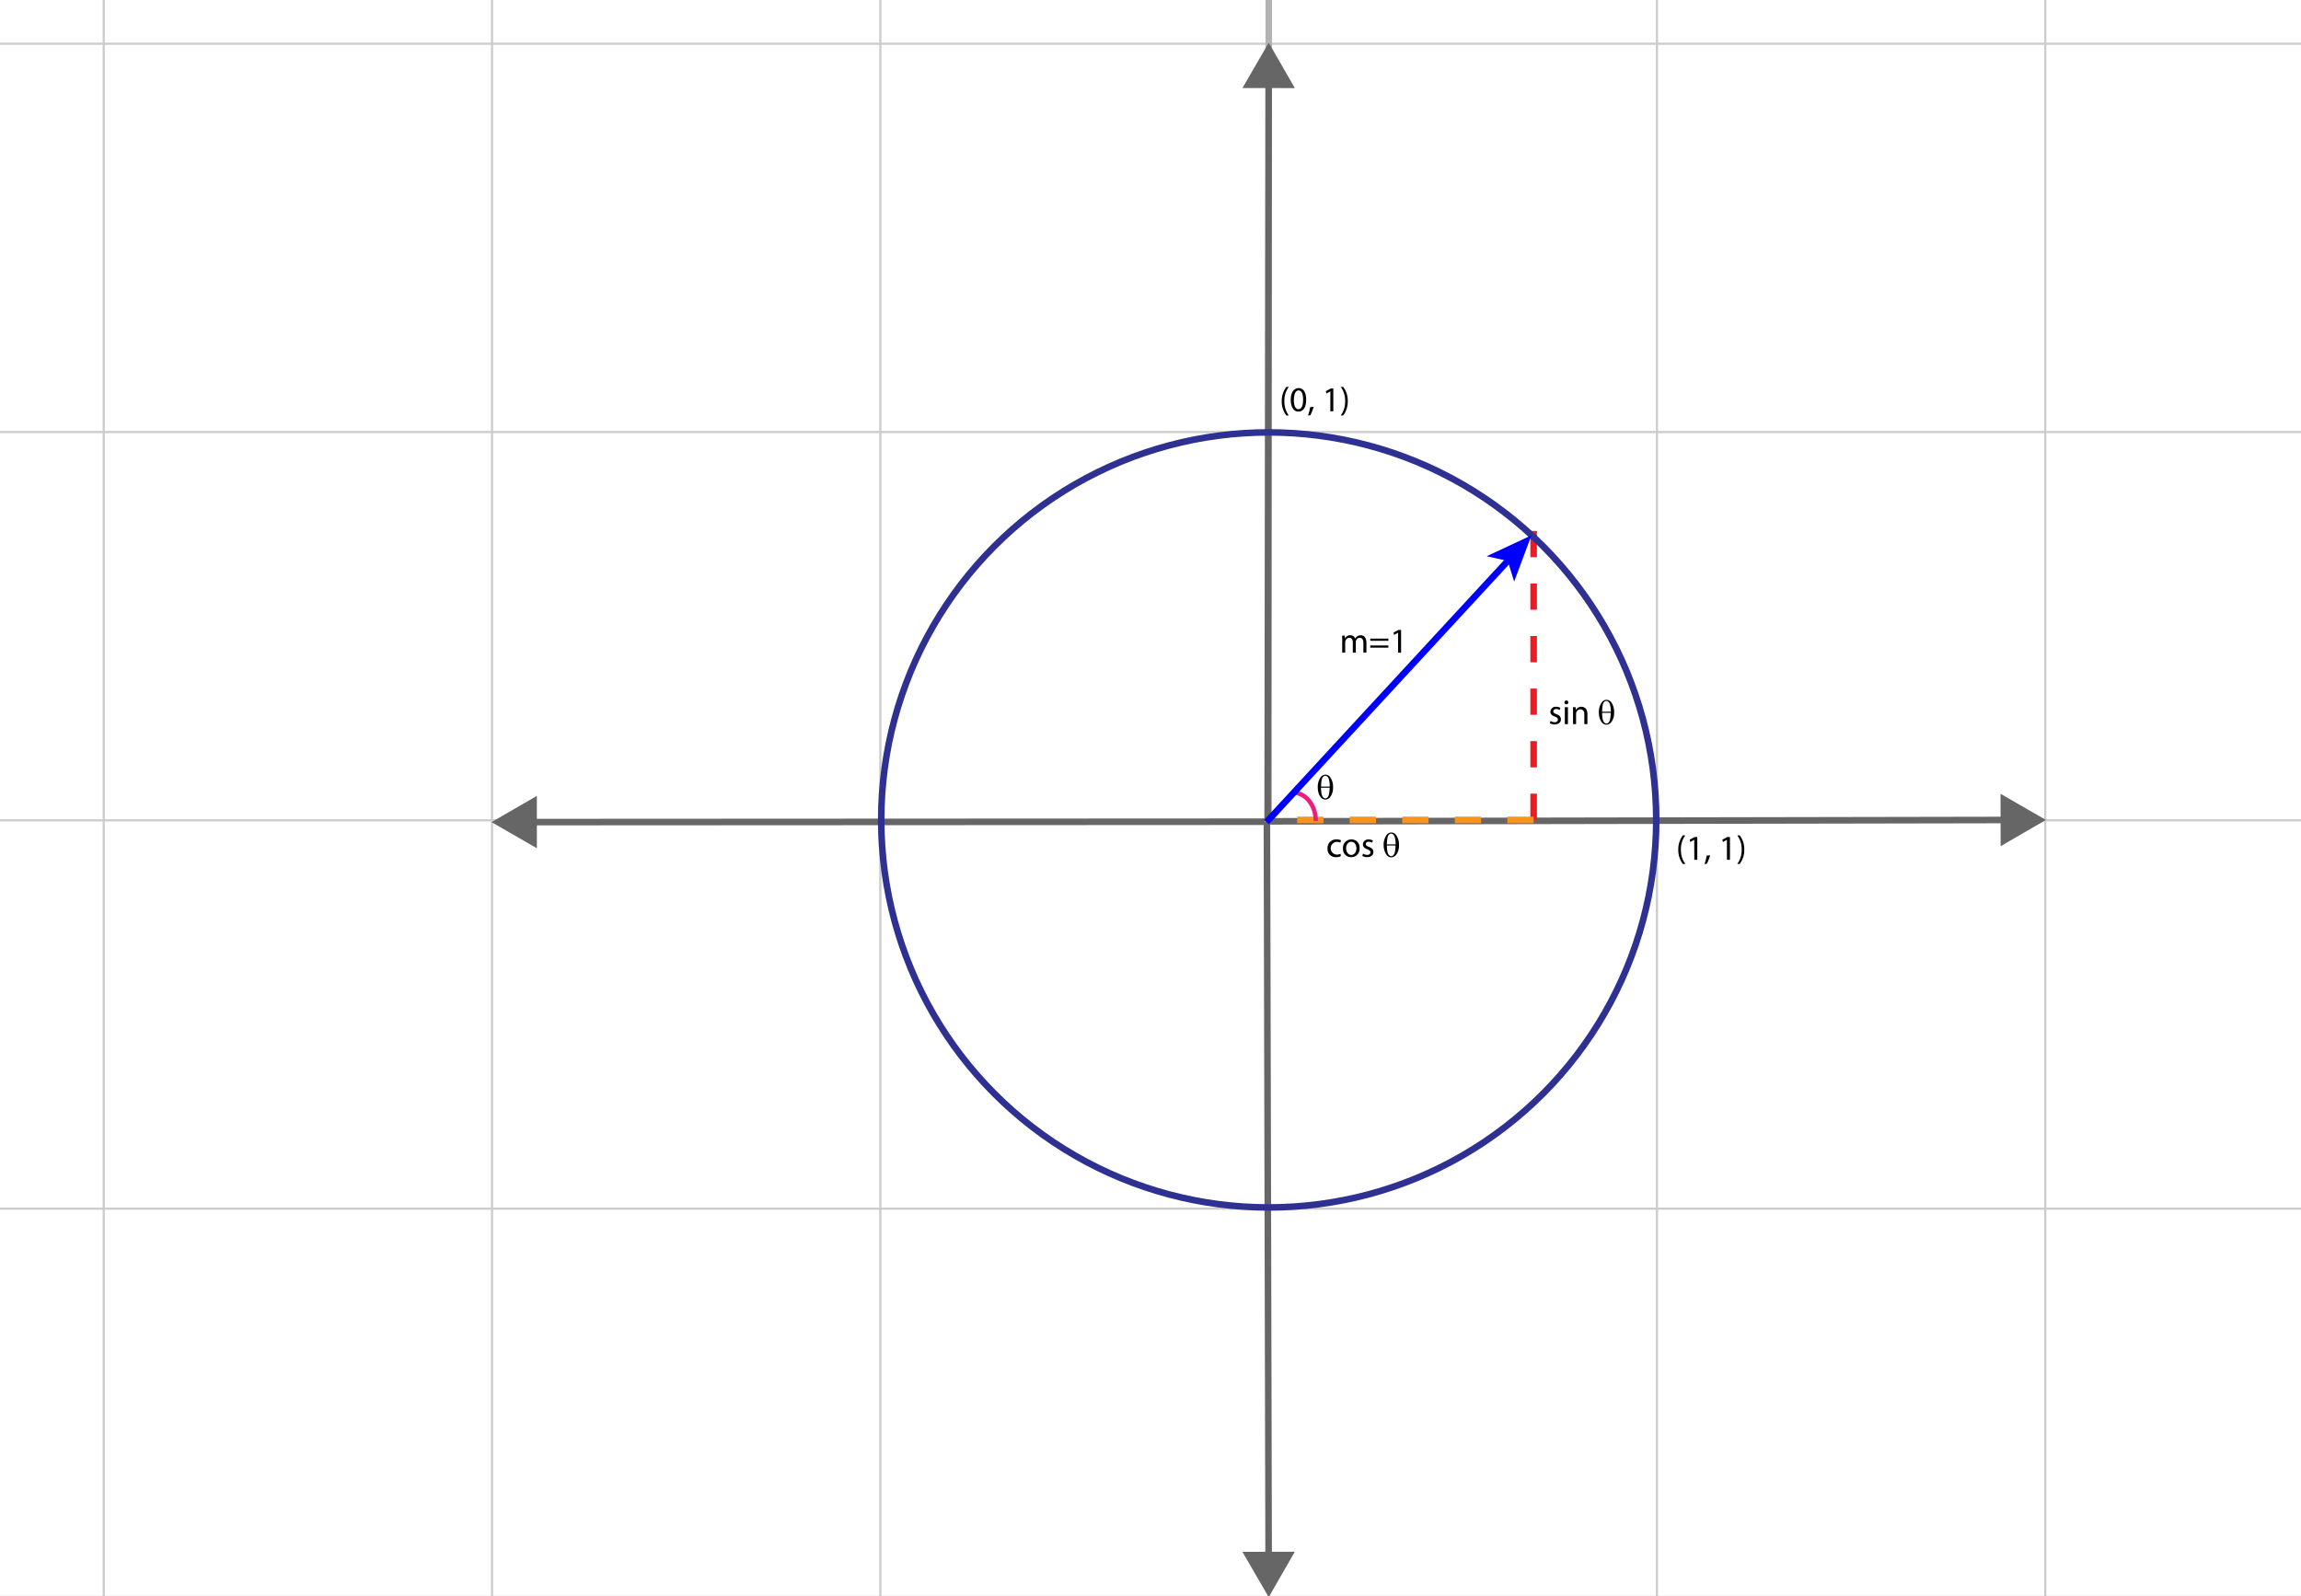 <svg id="Layer_1" data-name="Layer 1" xmlns="http://www.w3.org/2000/svg" width="1051" height="729" viewBox="0 0 1051 729"><defs><style>.cls-1,.cls-2,.cls-4,.cls-5,.cls-6,.cls-7,.cls-8,.cls-9{fill:none;stroke-miterlimit:10;}.cls-1{stroke:#ccc;}.cls-2{stroke:#666;}.cls-2,.cls-4,.cls-5,.cls-7,.cls-8,.cls-9{stroke-width:3px;}.cls-3{fill:#666;}.cls-4{stroke:#ed1c24;}.cls-4,.cls-5{stroke-dasharray:12;}.cls-5{stroke:#f7931e;}.cls-6{stroke:#ed1e79;stroke-width:2px;}.cls-7{stroke:#b3b3b3;}.cls-8{stroke:#2e3192;}.cls-9{stroke:blue;}.cls-10{fill:blue;}</style></defs><rect class="cls-1" x="-129.98" y="-866.84" width="1950.98" height="1950.98"/><line class="cls-1" x1="-129.98" y1="729.41" x2="1821" y2="729.41"/><line class="cls-1" x1="-129.98" y1="552.05" x2="1821" y2="552.05"/><line class="cls-1" x1="-129.98" y1="374.69" x2="1821" y2="374.69"/><line class="cls-1" x1="-129.98" y1="197.33" x2="1821" y2="197.33"/><line class="cls-1" x1="-129.98" y1="19.97" x2="1821" y2="19.97"/><line class="cls-1" x1="934.19" y1="-866.84" x2="934.19" y2="1084.14"/><line class="cls-1" x1="756.83" y1="-866.84" x2="756.83" y2="1084.14"/><line class="cls-1" x1="579.47" y1="-866.84" x2="579.47" y2="1084.14"/><line class="cls-1" x1="402.1" y1="-866.84" x2="402.1" y2="1084.14"/><line class="cls-1" x1="224.74" y1="-866.84" x2="224.74" y2="1084.14"/><line class="cls-1" x1="47.38" y1="-866.84" x2="47.38" y2="1084.14"/><line class="cls-2" x1="579.01" y1="375.15" x2="917.28" y2="374.53"/><polygon class="cls-3" points="913.8 386.5 934.5 374.5 913.76 362.57 913.8 386.5"/><line class="cls-4" x1="700.5" y1="242.5" x2="700.5" y2="374.5"/><line class="cls-5" x1="700.5" y1="374.5" x2="579.5" y2="374.5"/><path class="cls-6" d="M601,375c0-7.19-4.65-13-10.4-13"/><path d="M601.91,359.83a7.73,7.73,0,0,1,1.25-4.74,2.75,2.75,0,0,1,2.26-1.25,2.68,2.68,0,0,1,2.19,1.2,7.45,7.45,0,0,1,1.27,4.57,6.87,6.87,0,0,1-1.25,4.34,2.81,2.81,0,0,1-2.28,1.24,2.56,2.56,0,0,1-1.3-.35,3.33,3.33,0,0,1-1-1,5.08,5.08,0,0,1-.7-1.37A8.3,8.3,0,0,1,601.91,359.83Zm5.46-.56A11.86,11.86,0,0,0,607,356a2.79,2.79,0,0,0-.79-1.35,1.27,1.27,0,0,0-.83-.3,1.4,1.4,0,0,0-1,.42,2.69,2.69,0,0,0-.67,1.38,16.91,16.91,0,0,0-.31,3.12Zm-4,.52a18.13,18.13,0,0,0,.21,2.5,4.79,4.79,0,0,0,.46,1.47,1.71,1.71,0,0,0,.57.63,1.36,1.36,0,0,0,.81.27,1.31,1.31,0,0,0,.94-.47,3.13,3.13,0,0,0,.68-1.51,15.24,15.24,0,0,0,.28-2.89Z"/><line class="cls-7" x1="579.51" y1="374.65" x2="579.51" y2="-158.35"/><line class="cls-2" x1="579.01" y1="375.15" x2="579.48" y2="36.72"/><polygon class="cls-3" points="591.44 40.24 579.5 19.5 567.5 40.21 591.44 40.24"/><line class="cls-2" x1="577.68" y1="375.32" x2="241.72" y2="375.49"/><polygon class="cls-3" points="245.22 363.52 224.5 375.5 245.23 387.45 245.22 363.52"/><line class="cls-2" x1="578.67" y1="375.32" x2="579.46" y2="712.28"/><polygon class="cls-3" points="567.48 708.8 579.5 729.5 591.42 708.75 567.48 708.8"/><circle class="cls-8" cx="579.5" cy="374.5" r="177"/><path d="M588.65,176.72a10.61,10.61,0,0,0-2,6.54,10.83,10.83,0,0,0,2,6.5h-1.1a10.32,10.32,0,0,1-2.1-6.5,10.55,10.55,0,0,1,2.1-6.54Z"/><path d="M596.61,182.51c0,3.54-1.31,5.49-3.62,5.49-2,0-3.41-1.9-3.44-5.34s1.5-5.41,3.62-5.41S596.61,179.2,596.61,182.51Zm-5.65.16c0,2.71.83,4.24,2.11,4.24,1.44,0,2.13-1.68,2.13-4.33s-.66-4.25-2.11-4.25C591.85,178.33,591,179.84,591,182.67Z"/><path d="M597.44,189.79a23.42,23.42,0,0,0,1-3.82l1.57-.16a19.44,19.44,0,0,1-1.53,3.89Z"/><path d="M607.66,178.73h0l-1.81,1-.27-1.07,2.27-1.22H609v10.41h-1.36Z"/><path d="M612.41,189.76a10.78,10.78,0,0,0,2-6.54,10.61,10.61,0,0,0-2-6.5h1.09a10.21,10.21,0,0,1,2.1,6.51,10.41,10.41,0,0,1-2.1,6.53Z"/><path d="M769.77,381.56a10.55,10.55,0,0,0-2,6.55,10.77,10.77,0,0,0,2,6.5h-1.11a10.35,10.35,0,0,1-2.09-6.5,10.55,10.55,0,0,1,2.09-6.55Z"/><path d="M773.86,383.58h0l-1.81,1-.27-1.07,2.27-1.21h1.2v10.4h-1.36Z"/><path d="M778.55,394.64a23.81,23.81,0,0,0,1-3.83l1.57-.16a19.48,19.48,0,0,1-1.52,3.89Z"/><path d="M788.77,383.58h0l-1.81,1-.27-1.07,2.27-1.21h1.21v10.4h-1.37Z"/><path d="M793.52,394.61a10.84,10.84,0,0,0,2-6.55,10.59,10.59,0,0,0-2-6.5h1.09a10.16,10.16,0,0,1,2.1,6.52,10.37,10.37,0,0,1-2.1,6.53Z"/><line class="cls-9" x1="578.5" y1="375.5" x2="689.44" y2="255.39"/><polygon class="cls-10" points="699.5 244.5 691.6 265.64 688.69 256.21 679.05 254.06 699.5 244.5"/><path d="M613.07,292.42c0-.8,0-1.45-.07-2.09h1.24l.06,1.24h.05a2.67,2.67,0,0,1,2.43-1.42A2.28,2.28,0,0,1,619,291.7h0a3.21,3.21,0,0,1,.86-1,2.65,2.65,0,0,1,1.71-.54c1,0,2.55.67,2.55,3.36v4.56h-1.38v-4.38c0-1.49-.54-2.39-1.68-2.39a1.82,1.82,0,0,0-1.66,1.28,2.2,2.2,0,0,0-.12.71v4.78h-1.37v-4.64c0-1.23-.55-2.13-1.62-2.13a1.92,1.92,0,0,0-1.74,1.41,2,2,0,0,0-.12.69v4.67h-1.37Z"/><path d="M625.88,292.68v-1h8.26v1Zm0,3.14v-1h8.26v1Z"/><path d="M638.56,289h0l-1.8,1-.28-1.07,2.28-1.22h1.2v10.4h-1.36Z"/><path d="M612.44,391.06a5.16,5.16,0,0,1-2.22.45,3.69,3.69,0,0,1-3.86-4,3.93,3.93,0,0,1,4.16-4.11,4.81,4.81,0,0,1,2,.4l-.32,1.09a3.33,3.33,0,0,0-1.64-.37,2.92,2.92,0,0,0,0,5.83,3.94,3.94,0,0,0,1.73-.39Z"/><path d="M621,387.41a3.78,3.78,0,0,1-3.85,4.11,3.68,3.68,0,0,1-3.72-4,3.78,3.78,0,0,1,3.84-4.11A3.66,3.66,0,0,1,621,387.41Zm-6.14.08c0,1.7,1,3,2.35,3s2.35-1.27,2.35-3c0-1.31-.65-3-2.32-3S614.86,386,614.86,387.49Z"/><path d="M622.58,389.91a3.75,3.75,0,0,0,1.86.56c1,0,1.51-.51,1.51-1.15s-.4-1-1.44-1.43c-1.4-.49-2-1.26-2-2.19a2.39,2.39,0,0,1,2.67-2.27,3.81,3.81,0,0,1,1.9.48l-.35,1a3,3,0,0,0-1.58-.45c-.83,0-1.3.48-1.3,1.06s.47.93,1.47,1.31c1.35.51,2,1.19,2,2.34,0,1.36-1.06,2.32-2.9,2.32a4.44,4.44,0,0,1-2.18-.53Z"/><path d="M632,386.23a7.8,7.8,0,0,1,1.25-4.74,2.79,2.79,0,0,1,2.27-1.25,2.66,2.66,0,0,1,2.18,1.2A7.4,7.4,0,0,1,639,386a6.9,6.9,0,0,1-1.24,4.35,2.86,2.86,0,0,1-2.28,1.23,2.5,2.5,0,0,1-1.3-.34,3.28,3.28,0,0,1-1-1,5.34,5.34,0,0,1-.69-1.37A8.27,8.27,0,0,1,632,386.23Zm5.46-.55a11.26,11.26,0,0,0-.39-3.28,2.79,2.79,0,0,0-.79-1.35,1.25,1.25,0,0,0-.83-.3,1.38,1.38,0,0,0-1,.42,2.78,2.78,0,0,0-.68,1.38,19.05,19.05,0,0,0-.31,3.13Zm-4,.51a18.13,18.13,0,0,0,.21,2.5,4.79,4.79,0,0,0,.47,1.47,1.82,1.82,0,0,0,.57.64,1.39,1.39,0,0,0,.8.26,1.33,1.33,0,0,0,.95-.47,3.08,3.08,0,0,0,.68-1.51,16,16,0,0,0,.28-2.89Z"/><path d="M708.23,329.31a3.68,3.68,0,0,0,1.85.56c1,0,1.51-.52,1.51-1.16s-.4-1-1.44-1.42c-1.4-.5-2-1.27-2-2.19a2.39,2.39,0,0,1,2.67-2.28,3.92,3.92,0,0,1,1.9.48l-.35,1a3,3,0,0,0-1.58-.45c-.83,0-1.3.48-1.3,1.06s.47.92,1.47,1.31c1.35.51,2,1.18,2,2.33,0,1.37-1.06,2.33-2.9,2.33a4.44,4.44,0,0,1-2.18-.53Z"/><path d="M716.32,320.82a.83.83,0,0,1-.89.87.84.84,0,0,1-.85-.87.86.86,0,0,1,.88-.88A.83.83,0,0,1,716.32,320.82Zm-1.57,9.93V323h1.41v7.75Z"/><path d="M718.5,325.1c0-.8,0-1.46-.07-2.1h1.25l.08,1.28h0a2.85,2.85,0,0,1,2.56-1.46c1.08,0,2.74.64,2.74,3.3v4.63h-1.41v-4.47c0-1.25-.46-2.29-1.79-2.29a2,2,0,0,0-1.89,1.44,2.19,2.19,0,0,0-.09.66v4.66H718.5Z"/><path d="M730.3,325.63a7.73,7.73,0,0,1,1.25-4.74,2.75,2.75,0,0,1,2.26-1.25,2.68,2.68,0,0,1,2.19,1.2,7.45,7.45,0,0,1,1.26,4.57,6.87,6.87,0,0,1-1.24,4.34,2.81,2.81,0,0,1-2.28,1.24,2.53,2.53,0,0,1-1.3-.35,3.35,3.35,0,0,1-1-1,5.34,5.34,0,0,1-.69-1.37A8.3,8.3,0,0,1,730.3,325.63Zm5.46-.56a11.86,11.86,0,0,0-.39-3.27,2.87,2.87,0,0,0-.79-1.35,1.27,1.27,0,0,0-.83-.3,1.4,1.4,0,0,0-1,.42,2.69,2.69,0,0,0-.67,1.38,16.91,16.91,0,0,0-.31,3.12Zm-4,.52a18.13,18.13,0,0,0,.21,2.5,4.79,4.79,0,0,0,.46,1.47,1.82,1.82,0,0,0,.57.64,1.41,1.41,0,0,0,.8.26,1.32,1.32,0,0,0,.95-.47,3.13,3.13,0,0,0,.68-1.51,15.24,15.24,0,0,0,.28-2.89Z"/></svg>